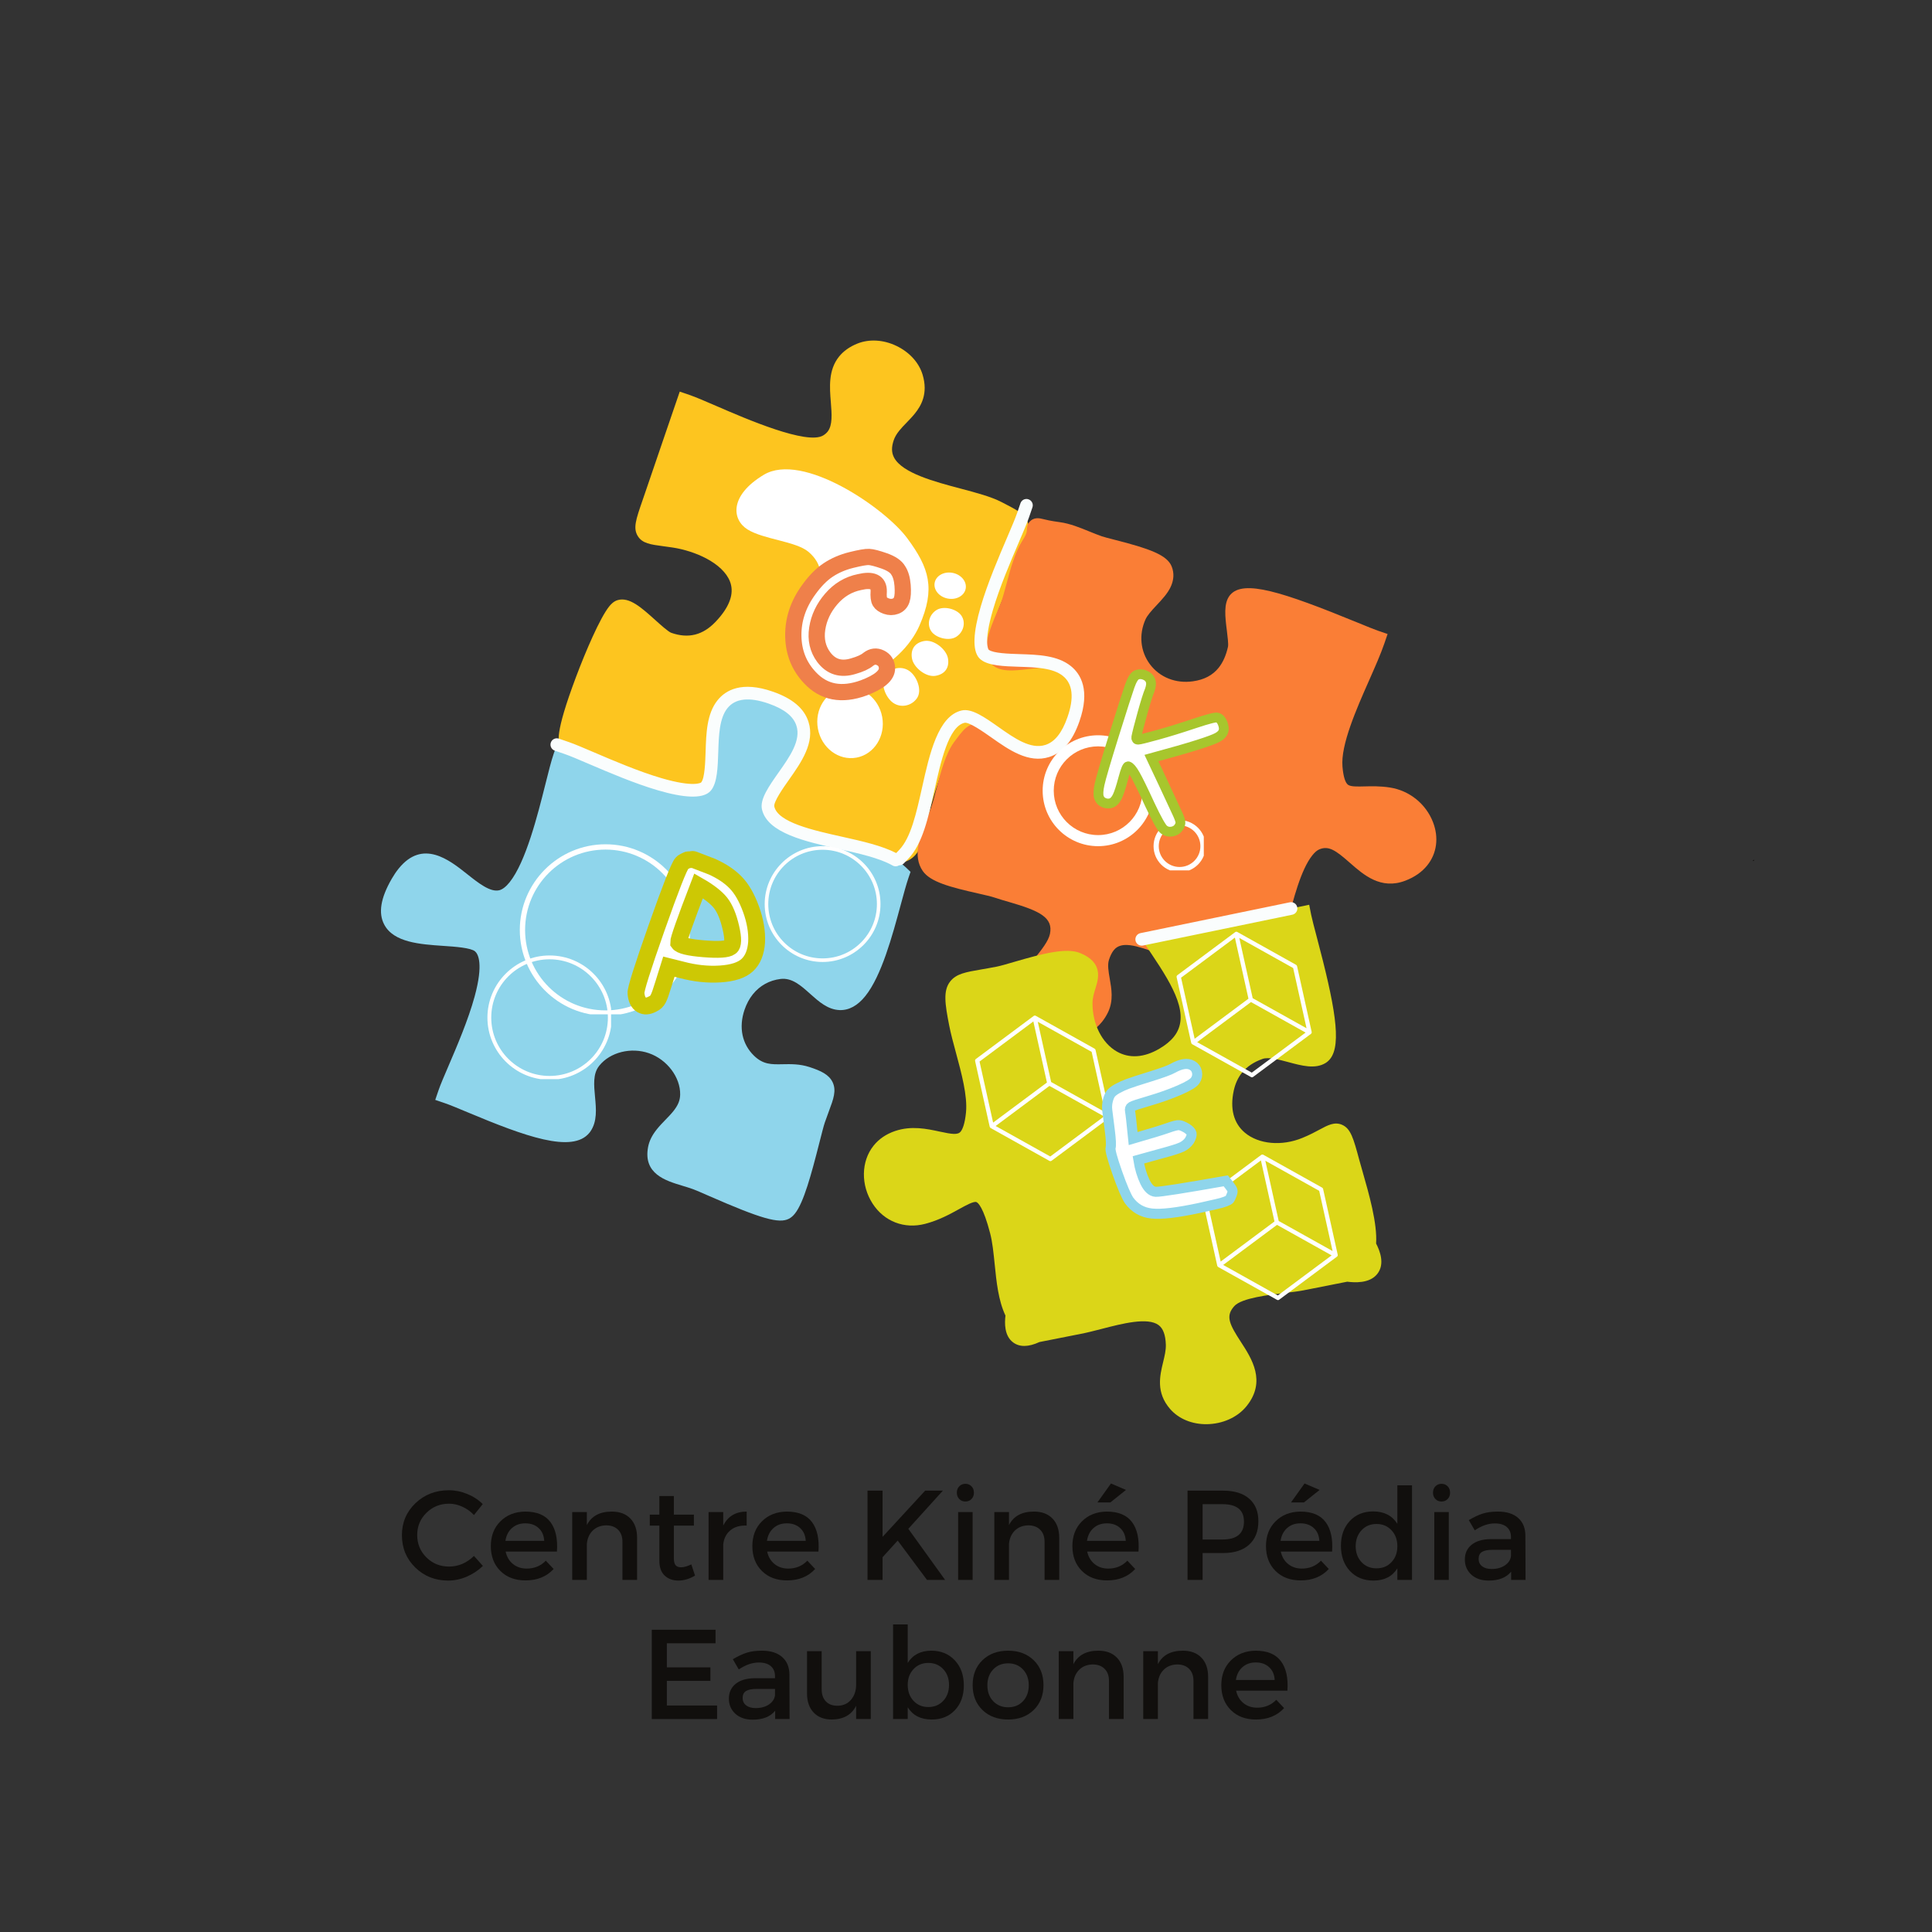 <?xml version="1.0" encoding="UTF-8" standalone="yes"?>
<svg xmlns="http://www.w3.org/2000/svg" xmlns:xlink="http://www.w3.org/1999/xlink" width="500" zoomAndPan="magnify" viewBox="0 0 375 375" height="500" preserveAspectRatio="xMidYMid meet" version="1.0">
  <rect x="0" y="0" width="375" height="375" fill="#333333" stroke="none"/>
  <defs>
    <g/>
    <clipPath id="45d28fced8">
      <path d="M 340 166.875 L 340.504 166.875 L 340.504 167.328 L 340 167.328 Z M 340 166.875 " clip-rule="nonzero"/>
    </clipPath>
    <clipPath id="8ea0e25a49">
      <path d="M 340.5 167.023 C 339.824 167.324 340.426 166.875 340.426 166.875 " clip-rule="nonzero"/>
    </clipPath>
    <clipPath id="efa064ac21">
      <path d="M 108 66 L 211 66 L 211 168 L 108 168 Z M 108 66 " clip-rule="nonzero"/>
    </clipPath>
    <clipPath id="8eb2481367">
      <path d="M 328.805 170.613 L 211.969 316.301 L 45.805 183.043 L 162.641 37.355 Z M 328.805 170.613 " clip-rule="nonzero"/>
    </clipPath>
    <clipPath id="5f2e6c7f7c">
      <path d="M 328.805 170.613 L 211.969 316.301 L 45.805 183.043 L 162.641 37.355 Z M 328.805 170.613 " clip-rule="nonzero"/>
    </clipPath>
    <clipPath id="1c22962f12">
      <path d="M 73 134 L 177 134 L 177 237 L 73 237 Z M 73 134 " clip-rule="nonzero"/>
    </clipPath>
    <clipPath id="39094c2416">
      <path d="M 328.805 170.613 L 211.969 316.301 L 45.805 183.043 L 162.641 37.355 Z M 328.805 170.613 " clip-rule="nonzero"/>
    </clipPath>
    <clipPath id="322a8f1cc6">
      <path d="M 328.805 170.613 L 211.969 316.301 L 45.805 183.043 L 162.641 37.355 Z M 328.805 170.613 " clip-rule="nonzero"/>
    </clipPath>
    <clipPath id="f7e8bd247f">
      <path d="M 202.195 176.133 L 137.77 256.469 L 58.098 192.574 L 122.523 112.238 Z M 202.195 176.133 " clip-rule="nonzero"/>
    </clipPath>
    <clipPath id="4dd9c3d224">
      <path d="M 202.195 176.133 L 137.891 256.32 L 58.219 192.426 L 122.523 112.238 Z M 202.195 176.133 " clip-rule="nonzero"/>
    </clipPath>
    <clipPath id="e93e336c99">
      <path d="M 178 100 L 279 100 L 279 202 L 178 202 Z M 178 100 " clip-rule="nonzero"/>
    </clipPath>
    <clipPath id="5bc09ef382">
      <path d="M 328.805 170.613 L 211.969 316.301 L 45.805 183.043 L 162.641 37.355 Z M 328.805 170.613 " clip-rule="nonzero"/>
    </clipPath>
    <clipPath id="beb27a41ce">
      <path d="M 328.805 170.613 L 211.969 316.301 L 45.805 183.043 L 162.641 37.355 Z M 328.805 170.613 " clip-rule="nonzero"/>
    </clipPath>
    <clipPath id="e5c06fde43">
      <path d="M 167 175 L 269 175 L 269 277 L 167 277 Z M 167 175 " clip-rule="nonzero"/>
    </clipPath>
    <clipPath id="442d187bc2">
      <path d="M 328.805 170.613 L 211.969 316.301 L 45.805 183.043 L 162.641 37.355 Z M 328.805 170.613 " clip-rule="nonzero"/>
    </clipPath>
    <clipPath id="0a3a95f87c">
      <path d="M 328.805 170.613 L 211.969 316.301 L 45.805 183.043 L 162.641 37.355 Z M 328.805 170.613 " clip-rule="nonzero"/>
    </clipPath>
    <clipPath id="cacbc6a12e">
      <path d="M 106 96 L 252 96 L 252 184 L 106 184 Z M 106 96 " clip-rule="nonzero"/>
    </clipPath>
    <clipPath id="062602bfcc">
      <path d="M 328.805 170.613 L 211.969 316.301 L 45.805 183.043 L 162.641 37.355 Z M 328.805 170.613 " clip-rule="nonzero"/>
    </clipPath>
    <clipPath id="e0b343b11e">
      <path d="M 328.805 170.613 L 211.969 316.301 L 45.805 183.043 L 162.641 37.355 Z M 328.805 170.613 " clip-rule="nonzero"/>
    </clipPath>
    <clipPath id="e8cadd1f12">
      <path d="M 142 91 L 181 91 L 181 132 L 142 132 Z M 142 91 " clip-rule="nonzero"/>
    </clipPath>
    <clipPath id="d311d21e0b">
      <path d="M 195.594 120.512 L 165.363 150.742 L 126.121 111.496 L 156.348 81.27 Z M 195.594 120.512 " clip-rule="nonzero"/>
    </clipPath>
    <clipPath id="bcd60cb1fd">
      <path d="M 195.594 120.512 L 165.363 150.742 L 126.121 111.496 L 156.348 81.27 Z M 195.594 120.512 " clip-rule="nonzero"/>
    </clipPath>
    <clipPath id="e31ec093af">
      <path d="M 158 133 L 172 133 L 172 148 L 158 148 Z M 158 133 " clip-rule="nonzero"/>
    </clipPath>
    <clipPath id="7edac894d3">
      <path d="M 195.594 120.512 L 165.363 150.742 L 126.121 111.496 L 156.348 81.27 Z M 195.594 120.512 " clip-rule="nonzero"/>
    </clipPath>
    <clipPath id="4485debcc9">
      <path d="M 195.594 120.512 L 165.363 150.742 L 126.121 111.496 L 156.348 81.27 Z M 195.594 120.512 " clip-rule="nonzero"/>
    </clipPath>
    <clipPath id="82203c3c3b">
      <path d="M 171 129 L 179 129 L 179 137 L 171 137 Z M 171 129 " clip-rule="nonzero"/>
    </clipPath>
    <clipPath id="88cc1210f9">
      <path d="M 195.594 120.512 L 165.363 150.742 L 126.121 111.496 L 156.348 81.27 Z M 195.594 120.512 " clip-rule="nonzero"/>
    </clipPath>
    <clipPath id="e59ef18bdd">
      <path d="M 195.594 120.512 L 165.363 150.742 L 126.121 111.496 L 156.348 81.27 Z M 195.594 120.512 " clip-rule="nonzero"/>
    </clipPath>
    <clipPath id="4449ece93e">
      <path d="M 176 124 L 185 124 L 185 132 L 176 132 Z M 176 124 " clip-rule="nonzero"/>
    </clipPath>
    <clipPath id="fa77319872">
      <path d="M 195.594 120.512 L 165.363 150.742 L 126.121 111.496 L 156.348 81.27 Z M 195.594 120.512 " clip-rule="nonzero"/>
    </clipPath>
    <clipPath id="84a8467784">
      <path d="M 195.594 120.512 L 165.363 150.742 L 126.121 111.496 L 156.348 81.27 Z M 195.594 120.512 " clip-rule="nonzero"/>
    </clipPath>
    <clipPath id="4a02066cf9">
      <path d="M 180 118 L 188 118 L 188 125 L 180 125 Z M 180 118 " clip-rule="nonzero"/>
    </clipPath>
    <clipPath id="e9ee79b803">
      <path d="M 195.594 120.512 L 165.363 150.742 L 126.121 111.496 L 156.348 81.27 Z M 195.594 120.512 " clip-rule="nonzero"/>
    </clipPath>
    <clipPath id="61c5da794a">
      <path d="M 195.594 120.512 L 165.363 150.742 L 126.121 111.496 L 156.348 81.27 Z M 195.594 120.512 " clip-rule="nonzero"/>
    </clipPath>
    <clipPath id="5497a56e51">
      <path d="M 181 111 L 188 111 L 188 117 L 181 117 Z M 181 111 " clip-rule="nonzero"/>
    </clipPath>
    <clipPath id="d4864973db">
      <path d="M 195.594 120.512 L 165.363 150.742 L 126.121 111.496 L 156.348 81.27 Z M 195.594 120.512 " clip-rule="nonzero"/>
    </clipPath>
    <clipPath id="19fa39c80b">
      <path d="M 195.594 120.512 L 165.363 150.742 L 126.121 111.496 L 156.348 81.27 Z M 195.594 120.512 " clip-rule="nonzero"/>
    </clipPath>
    <clipPath id="0c41011bcf">
      <path d="M 202.379 142.715 L 224 142.715 L 224 164.465 L 202.379 164.465 Z M 202.379 142.715 " clip-rule="nonzero"/>
    </clipPath>
    <clipPath id="83d8e68404">
      <path d="M 223.906 159.191 L 233.656 159.191 L 233.656 168.941 L 223.906 168.941 Z M 223.906 159.191 " clip-rule="nonzero"/>
    </clipPath>
    <clipPath id="4d7b8f0da6">
      <path d="M 228 180 L 255 180 L 255 210 L 228 210 Z M 228 180 " clip-rule="nonzero"/>
    </clipPath>
    <clipPath id="8fd66e7ea8">
      <path d="M 244.367 177.488 L 259.148 197.336 L 238.695 212.566 L 223.914 192.715 Z M 244.367 177.488 " clip-rule="nonzero"/>
    </clipPath>
    <clipPath id="dfb11fe9fd">
      <path d="M 244.367 177.488 L 259.148 197.336 L 238.695 212.566 L 223.914 192.715 Z M 244.367 177.488 " clip-rule="nonzero"/>
    </clipPath>
    <clipPath id="2eae8ccf82">
      <path d="M 233 224 L 260 224 L 260 253 L 233 253 Z M 233 224 " clip-rule="nonzero"/>
    </clipPath>
    <clipPath id="dd3e2a8c6d">
      <path d="M 249.418 220.73 L 264.199 240.582 L 243.746 255.812 L 228.965 235.961 Z M 249.418 220.73 " clip-rule="nonzero"/>
    </clipPath>
    <clipPath id="bda2c8d18d">
      <path d="M 249.418 220.73 L 264.199 240.582 L 243.746 255.812 L 228.965 235.961 Z M 249.418 220.73 " clip-rule="nonzero"/>
    </clipPath>
    <clipPath id="794ad53288">
      <path d="M 189 197 L 216 197 L 216 226 L 189 226 Z M 189 197 " clip-rule="nonzero"/>
    </clipPath>
    <clipPath id="150a413dbb">
      <path d="M 205.25 193.758 L 220.031 213.609 L 199.578 228.84 L 184.797 208.988 Z M 205.25 193.758 " clip-rule="nonzero"/>
    </clipPath>
    <clipPath id="f6e1f8ab5c">
      <path d="M 205.25 193.758 L 220.031 213.609 L 199.578 228.84 L 184.797 208.988 Z M 205.25 193.758 " clip-rule="nonzero"/>
    </clipPath>
    <clipPath id="90ca6082c4">
      <path d="M 100.895 163.875 L 133.895 163.875 L 133.895 196.875 L 100.895 196.875 Z M 100.895 163.875 " clip-rule="nonzero"/>
    </clipPath>
    <clipPath id="6f6a527a8b">
      <path d="M 94.609 185.457 L 118.609 185.457 L 118.609 209.457 L 94.609 209.457 Z M 94.609 185.457 " clip-rule="nonzero"/>
    </clipPath>
    <clipPath id="dca1937d04">
      <path d="M 148.426 164.242 L 170.926 164.242 L 170.926 186.742 L 148.426 186.742 Z M 148.426 164.242 " clip-rule="nonzero"/>
    </clipPath>
  </defs>
  <g clip-path="url(#45d28fced8)">
    <g clip-path="url(#8ea0e25a49)">
      <path fill="#110f0d" d="M 336.824 163.875 L 343.5 163.875 L 343.5 170.324 L 336.824 170.324 Z M 336.824 163.875 " fill-opacity="1" fill-rule="nonzero"/>
    </g>
  </g>
  <g fill="#110f0d" fill-opacity="1">
    <g transform="translate(77.168, 306.663)">
      <g>
        <path d="M 9.953 -17.406 C 11.172 -17.406 12.359 -17.164 13.516 -16.688 C 14.68 -16.219 15.688 -15.562 16.531 -14.719 L 14.828 -12.594 C 14.203 -13.27 13.457 -13.805 12.594 -14.203 C 11.738 -14.598 10.875 -14.797 10 -14.797 C 8.27 -14.797 6.805 -14.207 5.609 -13.031 C 4.41 -11.852 3.812 -10.414 3.812 -8.719 C 3.812 -7 4.41 -5.547 5.609 -4.359 C 6.805 -3.18 8.27 -2.594 10 -2.594 C 11.801 -2.594 13.41 -3.281 14.828 -4.656 L 16.562 -2.719 C 15.664 -1.844 14.625 -1.148 13.438 -0.641 C 12.25 -0.129 11.051 0.125 9.844 0.125 C 7.301 0.125 5.164 -0.719 3.438 -2.406 C 1.707 -4.102 0.844 -6.195 0.844 -8.688 C 0.844 -11.145 1.719 -13.211 3.469 -14.891 C 5.227 -16.566 7.391 -17.406 9.953 -17.406 Z M 9.953 -17.406 "/>
      </g>
    </g>
  </g>
  <g fill="#110f0d" fill-opacity="1">
    <g transform="translate(94.411, 306.663)">
      <g>
        <path d="M 7.531 -13.266 C 9.789 -13.266 11.426 -12.582 12.438 -11.219 C 13.445 -9.863 13.863 -7.957 13.688 -5.5 L 3.734 -5.5 C 3.961 -4.469 4.441 -3.66 5.172 -3.078 C 5.898 -2.492 6.785 -2.203 7.828 -2.203 C 9.305 -2.203 10.539 -2.711 11.531 -3.734 L 13.047 -2.125 C 11.691 -0.645 9.875 0.094 7.594 0.094 C 5.562 0.094 3.93 -0.52 2.703 -1.75 C 1.473 -2.977 0.859 -4.582 0.859 -6.562 C 0.859 -8.539 1.477 -10.145 2.719 -11.375 C 3.957 -12.613 5.562 -13.242 7.531 -13.266 Z M 3.688 -7.578 L 11.219 -7.578 C 11.164 -8.629 10.805 -9.457 10.141 -10.062 C 9.484 -10.676 8.617 -10.984 7.547 -10.984 C 6.504 -10.984 5.641 -10.676 4.953 -10.062 C 4.273 -9.457 3.852 -8.629 3.688 -7.578 Z M 3.688 -7.578 "/>
      </g>
    </g>
  </g>
  <g fill="#110f0d" fill-opacity="1">
    <g transform="translate(108.957, 306.663)">
      <g>
        <path d="M 9.797 -13.266 C 11.336 -13.266 12.539 -12.812 13.406 -11.906 C 14.27 -11.008 14.703 -9.77 14.703 -8.188 L 14.703 0 L 11.859 0 L 11.859 -7.406 C 11.859 -8.395 11.578 -9.172 11.016 -9.734 C 10.453 -10.305 9.676 -10.594 8.688 -10.594 C 7.633 -10.57 6.77 -10.234 6.094 -9.578 C 5.426 -8.922 5.047 -8.062 4.953 -7 L 4.953 0 L 2.109 0 L 2.109 -13.172 L 4.953 -13.172 L 4.953 -10.641 C 5.836 -12.391 7.453 -13.266 9.797 -13.266 Z M 9.797 -13.266 "/>
      </g>
    </g>
  </g>
  <g fill="#110f0d" fill-opacity="1">
    <g transform="translate(125.358, 306.663)">
      <g>
        <path d="M 8.828 -3.016 L 9.547 -0.844 C 8.461 -0.195 7.383 0.125 6.312 0.125 C 5.238 0.125 4.352 -0.195 3.656 -0.844 C 2.969 -1.488 2.625 -2.445 2.625 -3.719 L 2.625 -10.547 L 0.766 -10.547 L 0.766 -12.672 L 2.625 -12.672 L 2.625 -16.281 L 5.438 -16.281 L 5.438 -12.672 L 9.328 -12.672 L 9.328 -10.547 L 5.438 -10.547 L 5.438 -4.234 C 5.438 -3.578 5.551 -3.113 5.781 -2.844 C 6.02 -2.582 6.379 -2.453 6.859 -2.453 C 7.379 -2.453 8.035 -2.641 8.828 -3.016 Z M 8.828 -3.016 "/>
      </g>
    </g>
  </g>
  <g fill="#110f0d" fill-opacity="1">
    <g transform="translate(135.427, 306.663)">
      <g>
        <path d="M 4.953 -13.172 L 4.953 -10.547 C 5.859 -12.359 7.375 -13.266 9.5 -13.266 L 9.5 -10.547 C 8.195 -10.609 7.141 -10.301 6.328 -9.625 C 5.523 -8.945 5.066 -8.031 4.953 -6.875 L 4.953 0 L 2.109 0 L 2.109 -13.172 Z M 4.953 -13.172 "/>
      </g>
    </g>
  </g>
  <g fill="#110f0d" fill-opacity="1">
    <g transform="translate(145.173, 306.663)">
      <g>
        <path d="M 7.531 -13.266 C 9.789 -13.266 11.426 -12.582 12.438 -11.219 C 13.445 -9.863 13.863 -7.957 13.688 -5.5 L 3.734 -5.5 C 3.961 -4.469 4.441 -3.66 5.172 -3.078 C 5.898 -2.492 6.785 -2.203 7.828 -2.203 C 9.305 -2.203 10.539 -2.711 11.531 -3.734 L 13.047 -2.125 C 11.691 -0.645 9.875 0.094 7.594 0.094 C 5.562 0.094 3.93 -0.52 2.703 -1.75 C 1.473 -2.977 0.859 -4.582 0.859 -6.562 C 0.859 -8.539 1.477 -10.145 2.719 -11.375 C 3.957 -12.613 5.562 -13.242 7.531 -13.266 Z M 3.688 -7.578 L 11.219 -7.578 C 11.164 -8.629 10.805 -9.457 10.141 -10.062 C 9.484 -10.676 8.617 -10.984 7.547 -10.984 C 6.504 -10.984 5.641 -10.676 4.953 -10.062 C 4.273 -9.457 3.852 -8.629 3.688 -7.578 Z M 3.688 -7.578 "/>
      </g>
    </g>
  </g>
  <g fill="#110f0d" fill-opacity="1">
    <g transform="translate(159.719, 306.663)">
      <g/>
    </g>
  </g>
  <g fill="#110f0d" fill-opacity="1">
    <g transform="translate(166.102, 306.663)">
      <g>
        <path d="M 13.828 0 L 8.141 -7.641 L 5.203 -4.406 L 5.203 0 L 2.281 0 L 2.281 -17.328 L 5.203 -17.328 L 5.203 -8.359 L 13.469 -17.328 L 16.906 -17.328 L 10.203 -9.922 L 17.344 0 Z M 13.828 0 "/>
      </g>
    </g>
  </g>
  <g fill="#110f0d" fill-opacity="1">
    <g transform="translate(183.864, 306.663)">
      <g>
        <path d="M 2.328 -18.172 C 2.641 -18.492 3.035 -18.656 3.516 -18.656 C 3.992 -18.656 4.391 -18.492 4.703 -18.172 C 5.016 -17.859 5.172 -17.441 5.172 -16.922 C 5.172 -16.43 5.016 -16.023 4.703 -15.703 C 4.391 -15.379 3.992 -15.219 3.516 -15.219 C 3.035 -15.219 2.641 -15.379 2.328 -15.703 C 2.016 -16.023 1.859 -16.43 1.859 -16.922 C 1.859 -17.441 2.016 -17.859 2.328 -18.172 Z M 4.922 0 L 2.109 0 L 2.109 -13.172 L 4.922 -13.172 Z M 4.922 0 "/>
      </g>
    </g>
  </g>
  <g fill="#110f0d" fill-opacity="1">
    <g transform="translate(190.89, 306.663)">
      <g>
        <path d="M 9.797 -13.266 C 11.336 -13.266 12.539 -12.812 13.406 -11.906 C 14.27 -11.008 14.703 -9.77 14.703 -8.188 L 14.703 0 L 11.859 0 L 11.859 -7.406 C 11.859 -8.395 11.578 -9.172 11.016 -9.734 C 10.453 -10.305 9.676 -10.594 8.688 -10.594 C 7.633 -10.57 6.77 -10.234 6.094 -9.578 C 5.426 -8.922 5.047 -8.062 4.953 -7 L 4.953 0 L 2.109 0 L 2.109 -13.172 L 4.953 -13.172 L 4.953 -10.641 C 5.836 -12.391 7.453 -13.266 9.797 -13.266 Z M 9.797 -13.266 "/>
      </g>
    </g>
  </g>
  <g fill="#110f0d" fill-opacity="1">
    <g transform="translate(207.291, 306.663)">
      <g>
        <path d="M 8.234 -15.047 L 5.719 -15.047 L 8.344 -18.719 L 11.266 -17.469 Z M 7.531 -13.266 C 9.789 -13.266 11.426 -12.582 12.438 -11.219 C 13.445 -9.863 13.863 -7.957 13.688 -5.5 L 3.734 -5.5 C 3.961 -4.469 4.441 -3.66 5.172 -3.078 C 5.898 -2.492 6.785 -2.203 7.828 -2.203 C 9.305 -2.203 10.539 -2.711 11.531 -3.734 L 13.047 -2.125 C 11.691 -0.645 9.875 0.094 7.594 0.094 C 5.562 0.094 3.93 -0.52 2.703 -1.75 C 1.473 -2.977 0.859 -4.582 0.859 -6.562 C 0.859 -8.539 1.477 -10.145 2.719 -11.375 C 3.957 -12.613 5.562 -13.242 7.531 -13.266 Z M 3.688 -7.578 L 11.219 -7.578 C 11.164 -8.629 10.805 -9.457 10.141 -10.062 C 9.484 -10.676 8.617 -10.984 7.547 -10.984 C 6.504 -10.984 5.641 -10.676 4.953 -10.062 C 4.273 -9.457 3.852 -8.629 3.688 -7.578 Z M 3.688 -7.578 "/>
      </g>
    </g>
  </g>
  <g fill="#110f0d" fill-opacity="1">
    <g transform="translate(221.837, 306.663)">
      <g/>
    </g>
  </g>
  <g fill="#110f0d" fill-opacity="1">
    <g transform="translate(228.22, 306.663)">
      <g>
        <path d="M 2.281 -17.328 L 9.188 -17.328 C 11.363 -17.328 13.047 -16.812 14.234 -15.781 C 15.43 -14.75 16.031 -13.289 16.031 -11.406 C 16.031 -9.445 15.43 -7.926 14.234 -6.844 C 13.047 -5.758 11.363 -5.219 9.188 -5.219 L 5.203 -5.219 L 5.203 0 L 2.281 0 Z M 5.203 -14.703 L 5.203 -7.844 L 9.062 -7.844 C 11.844 -7.844 13.234 -9.004 13.234 -11.328 C 13.234 -13.578 11.844 -14.703 9.062 -14.703 Z M 5.203 -14.703 "/>
      </g>
    </g>
  </g>
  <g fill="#110f0d" fill-opacity="1">
    <g transform="translate(244.868, 306.663)">
      <g>
        <path d="M 8.234 -15.047 L 5.719 -15.047 L 8.344 -18.719 L 11.266 -17.469 Z M 7.531 -13.266 C 9.789 -13.266 11.426 -12.582 12.438 -11.219 C 13.445 -9.863 13.863 -7.957 13.688 -5.5 L 3.734 -5.5 C 3.961 -4.469 4.441 -3.66 5.172 -3.078 C 5.898 -2.492 6.785 -2.203 7.828 -2.203 C 9.305 -2.203 10.539 -2.711 11.531 -3.734 L 13.047 -2.125 C 11.691 -0.645 9.875 0.094 7.594 0.094 C 5.562 0.094 3.93 -0.52 2.703 -1.75 C 1.473 -2.977 0.859 -4.582 0.859 -6.562 C 0.859 -8.539 1.477 -10.145 2.719 -11.375 C 3.957 -12.613 5.562 -13.242 7.531 -13.266 Z M 3.688 -7.578 L 11.219 -7.578 C 11.164 -8.629 10.805 -9.457 10.141 -10.062 C 9.484 -10.676 8.617 -10.984 7.547 -10.984 C 6.504 -10.984 5.641 -10.676 4.953 -10.062 C 4.273 -9.457 3.852 -8.629 3.688 -7.578 Z M 3.688 -7.578 "/>
      </g>
    </g>
  </g>
  <g fill="#110f0d" fill-opacity="1">
    <g transform="translate(259.414, 306.663)">
      <g>
        <path d="M 14.656 -18.359 L 14.656 0 L 11.812 0 L 11.812 -2.25 C 10.832 -0.664 9.285 0.125 7.172 0.125 C 5.297 0.125 3.773 -0.492 2.609 -1.734 C 1.441 -2.984 0.859 -4.617 0.859 -6.641 C 0.859 -8.617 1.438 -10.223 2.594 -11.453 C 3.75 -12.68 5.258 -13.297 7.125 -13.297 C 9.238 -13.297 10.801 -12.492 11.812 -10.891 L 11.812 -18.359 Z M 4.859 -3.453 C 5.609 -2.648 6.578 -2.25 7.766 -2.25 C 8.953 -2.25 9.922 -2.648 10.672 -3.453 C 11.43 -4.254 11.812 -5.281 11.812 -6.531 C 11.812 -7.801 11.43 -8.836 10.672 -9.641 C 9.922 -10.453 8.953 -10.859 7.766 -10.859 C 6.578 -10.859 5.609 -10.453 4.859 -9.641 C 4.109 -8.836 3.727 -7.801 3.719 -6.531 C 3.727 -5.281 4.109 -4.254 4.859 -3.453 Z M 4.859 -3.453 "/>
      </g>
    </g>
  </g>
  <g fill="#110f0d" fill-opacity="1">
    <g transform="translate(276.286, 306.663)">
      <g>
        <path d="M 2.328 -18.172 C 2.641 -18.492 3.035 -18.656 3.516 -18.656 C 3.992 -18.656 4.391 -18.492 4.703 -18.172 C 5.016 -17.859 5.172 -17.441 5.172 -16.922 C 5.172 -16.43 5.016 -16.023 4.703 -15.703 C 4.391 -15.379 3.992 -15.219 3.516 -15.219 C 3.035 -15.219 2.641 -15.379 2.328 -15.703 C 2.016 -16.023 1.859 -16.43 1.859 -16.922 C 1.859 -17.441 2.016 -17.859 2.328 -18.172 Z M 4.922 0 L 2.109 0 L 2.109 -13.172 L 4.922 -13.172 Z M 4.922 0 "/>
      </g>
    </g>
  </g>
  <g fill="#110f0d" fill-opacity="1">
    <g transform="translate(283.311, 306.663)">
      <g>
        <path d="M 10 0 L 10 -1.609 C 9.062 -0.453 7.609 0.125 5.641 0.125 C 4.242 0.125 3.125 -0.254 2.281 -1.016 C 1.438 -1.785 1.016 -2.766 1.016 -3.953 C 1.016 -5.16 1.453 -6.117 2.328 -6.828 C 3.203 -7.535 4.422 -7.898 5.984 -7.922 L 9.969 -7.922 L 9.969 -8.312 C 9.969 -9.156 9.695 -9.805 9.156 -10.266 C 8.625 -10.734 7.848 -10.969 6.828 -10.969 C 5.555 -10.969 4.258 -10.52 2.938 -9.625 L 1.781 -11.609 C 2.789 -12.203 3.691 -12.625 4.484 -12.875 C 5.285 -13.133 6.273 -13.266 7.453 -13.266 C 9.129 -13.266 10.43 -12.852 11.359 -12.031 C 12.285 -11.219 12.754 -10.086 12.766 -8.641 L 12.797 0 Z M 6.234 -2.125 C 7.242 -2.125 8.098 -2.359 8.797 -2.828 C 9.492 -3.305 9.883 -3.906 9.969 -4.625 L 9.969 -5.844 L 6.406 -5.844 C 5.469 -5.844 4.781 -5.707 4.344 -5.438 C 3.906 -5.164 3.688 -4.711 3.688 -4.078 C 3.688 -3.484 3.91 -3.008 4.359 -2.656 C 4.816 -2.301 5.441 -2.125 6.234 -2.125 Z M 6.234 -2.125 "/>
      </g>
    </g>
  </g>
  <g fill="#110f0d" fill-opacity="1">
    <g transform="translate(124.231, 333.663)">
      <g>
        <path d="M 14.656 -14.703 L 5.203 -14.703 L 5.203 -10.031 L 13.656 -10.031 L 13.656 -7.406 L 5.203 -7.406 L 5.203 -2.625 L 14.953 -2.625 L 14.953 0 L 2.281 0 L 2.281 -17.328 L 14.656 -17.328 Z M 14.656 -14.703 "/>
      </g>
    </g>
  </g>
  <g fill="#110f0d" fill-opacity="1">
    <g transform="translate(140.459, 333.663)">
      <g>
        <path d="M 10 0 L 10 -1.609 C 9.062 -0.453 7.609 0.125 5.641 0.125 C 4.242 0.125 3.125 -0.254 2.281 -1.016 C 1.438 -1.785 1.016 -2.766 1.016 -3.953 C 1.016 -5.16 1.453 -6.117 2.328 -6.828 C 3.203 -7.535 4.422 -7.898 5.984 -7.922 L 9.969 -7.922 L 9.969 -8.312 C 9.969 -9.156 9.695 -9.805 9.156 -10.266 C 8.625 -10.734 7.848 -10.969 6.828 -10.969 C 5.555 -10.969 4.258 -10.52 2.938 -9.625 L 1.781 -11.609 C 2.789 -12.203 3.691 -12.625 4.484 -12.875 C 5.285 -13.133 6.273 -13.266 7.453 -13.266 C 9.129 -13.266 10.43 -12.852 11.359 -12.031 C 12.285 -11.219 12.754 -10.086 12.766 -8.641 L 12.797 0 Z M 6.234 -2.125 C 7.242 -2.125 8.098 -2.359 8.797 -2.828 C 9.492 -3.305 9.883 -3.906 9.969 -4.625 L 9.969 -5.844 L 6.406 -5.844 C 5.469 -5.844 4.781 -5.707 4.344 -5.438 C 3.906 -5.164 3.688 -4.711 3.688 -4.078 C 3.688 -3.484 3.91 -3.008 4.359 -2.656 C 4.816 -2.301 5.441 -2.125 6.234 -2.125 Z M 6.234 -2.125 "/>
      </g>
    </g>
  </g>
  <g fill="#110f0d" fill-opacity="1">
    <g transform="translate(154.955, 333.663)">
      <g>
        <path d="M 14.062 -13.172 L 14.062 0 L 11.219 0 L 11.219 -2.578 C 10.352 -0.828 8.785 0.062 6.516 0.094 C 5.004 0.094 3.82 -0.359 2.969 -1.266 C 2.113 -2.172 1.688 -3.406 1.688 -4.969 L 1.688 -13.172 L 4.531 -13.172 L 4.531 -5.766 C 4.531 -4.773 4.801 -3.992 5.344 -3.422 C 5.883 -2.859 6.633 -2.578 7.594 -2.578 C 8.695 -2.586 9.578 -2.977 10.234 -3.75 C 10.891 -4.52 11.219 -5.5 11.219 -6.688 L 11.219 -13.172 Z M 14.062 -13.172 "/>
      </g>
    </g>
  </g>
  <g fill="#110f0d" fill-opacity="1">
    <g transform="translate(171.11, 333.663)">
      <g>
        <path d="M 9.672 -13.266 C 11.535 -13.266 13.051 -12.641 14.219 -11.391 C 15.383 -10.148 15.969 -8.531 15.969 -6.531 C 15.969 -4.551 15.395 -2.953 14.25 -1.734 C 13.113 -0.516 11.609 0.094 9.734 0.094 C 7.617 0.094 6.066 -0.695 5.078 -2.281 L 5.078 0 L 2.234 0 L 2.234 -18.359 L 5.078 -18.359 L 5.078 -10.891 C 6.066 -12.473 7.598 -13.266 9.672 -13.266 Z M 6.203 -3.531 C 6.953 -2.727 7.91 -2.328 9.078 -2.328 C 10.254 -2.328 11.219 -2.727 11.969 -3.531 C 12.719 -4.332 13.094 -5.367 13.094 -6.641 C 13.094 -7.867 12.719 -8.883 11.969 -9.688 C 11.219 -10.488 10.254 -10.891 9.078 -10.891 C 7.91 -10.891 6.953 -10.488 6.203 -9.688 C 5.453 -8.883 5.078 -7.867 5.078 -6.641 C 5.078 -5.367 5.453 -4.332 6.203 -3.531 Z M 6.203 -3.531 "/>
      </g>
    </g>
  </g>
  <g fill="#110f0d" fill-opacity="1">
    <g transform="translate(187.931, 333.663)">
      <g>
        <path d="M 7.75 -13.266 C 9.781 -13.266 11.43 -12.648 12.703 -11.422 C 13.973 -10.191 14.609 -8.578 14.609 -6.578 C 14.609 -4.598 13.973 -2.988 12.703 -1.75 C 11.43 -0.52 9.781 0.094 7.75 0.094 C 5.695 0.094 4.035 -0.52 2.766 -1.75 C 1.492 -2.988 0.859 -4.598 0.859 -6.578 C 0.859 -8.578 1.492 -10.191 2.766 -11.422 C 4.035 -12.648 5.695 -13.266 7.75 -13.266 Z M 7.75 -10.812 C 6.562 -10.812 5.594 -10.414 4.844 -9.625 C 4.094 -8.832 3.719 -7.812 3.719 -6.562 C 3.719 -5.289 4.094 -4.258 4.844 -3.469 C 5.594 -2.676 6.562 -2.281 7.75 -2.281 C 8.938 -2.281 9.898 -2.676 10.641 -3.469 C 11.379 -4.258 11.75 -5.289 11.75 -6.562 C 11.75 -7.812 11.375 -8.832 10.625 -9.625 C 9.875 -10.414 8.914 -10.812 7.75 -10.812 Z M 7.75 -10.812 "/>
      </g>
    </g>
  </g>
  <g fill="#110f0d" fill-opacity="1">
    <g transform="translate(203.393, 333.663)">
      <g>
        <path d="M 9.797 -13.266 C 11.336 -13.266 12.539 -12.812 13.406 -11.906 C 14.27 -11.008 14.703 -9.77 14.703 -8.188 L 14.703 0 L 11.859 0 L 11.859 -7.406 C 11.859 -8.395 11.578 -9.172 11.016 -9.734 C 10.453 -10.305 9.676 -10.594 8.688 -10.594 C 7.633 -10.57 6.77 -10.234 6.094 -9.578 C 5.426 -8.922 5.047 -8.062 4.953 -7 L 4.953 0 L 2.109 0 L 2.109 -13.172 L 4.953 -13.172 L 4.953 -10.641 C 5.836 -12.391 7.453 -13.266 9.797 -13.266 Z M 9.797 -13.266 "/>
      </g>
    </g>
  </g>
  <g fill="#110f0d" fill-opacity="1">
    <g transform="translate(219.794, 333.663)">
      <g>
        <path d="M 9.797 -13.266 C 11.336 -13.266 12.539 -12.812 13.406 -11.906 C 14.27 -11.008 14.703 -9.77 14.703 -8.188 L 14.703 0 L 11.859 0 L 11.859 -7.406 C 11.859 -8.395 11.578 -9.172 11.016 -9.734 C 10.453 -10.305 9.676 -10.594 8.688 -10.594 C 7.633 -10.57 6.77 -10.234 6.094 -9.578 C 5.426 -8.922 5.047 -8.062 4.953 -7 L 4.953 0 L 2.109 0 L 2.109 -13.172 L 4.953 -13.172 L 4.953 -10.641 C 5.836 -12.391 7.453 -13.266 9.797 -13.266 Z M 9.797 -13.266 "/>
      </g>
    </g>
  </g>
  <g fill="#110f0d" fill-opacity="1">
    <g transform="translate(236.196, 333.663)">
      <g>
        <path d="M 7.531 -13.266 C 9.789 -13.266 11.426 -12.582 12.438 -11.219 C 13.445 -9.863 13.863 -7.957 13.688 -5.5 L 3.734 -5.5 C 3.961 -4.469 4.441 -3.66 5.172 -3.078 C 5.898 -2.492 6.785 -2.203 7.828 -2.203 C 9.305 -2.203 10.539 -2.711 11.531 -3.734 L 13.047 -2.125 C 11.691 -0.645 9.875 0.094 7.594 0.094 C 5.562 0.094 3.93 -0.52 2.703 -1.75 C 1.473 -2.977 0.859 -4.582 0.859 -6.562 C 0.859 -8.539 1.477 -10.145 2.719 -11.375 C 3.957 -12.613 5.562 -13.242 7.531 -13.266 Z M 3.688 -7.578 L 11.219 -7.578 C 11.164 -8.629 10.805 -9.457 10.141 -10.062 C 9.484 -10.676 8.617 -10.984 7.547 -10.984 C 6.504 -10.984 5.641 -10.676 4.953 -10.062 C 4.273 -9.457 3.852 -8.629 3.688 -7.578 Z M 3.688 -7.578 "/>
      </g>
    </g>
  </g>
  <g fill="#110f0d" fill-opacity="1">
    <g transform="translate(250.746, 333.663)">
      <g/>
    </g>
  </g>
  <g clip-path="url(#efa064ac21)">
    <g clip-path="url(#8eb2481367)">
      <g clip-path="url(#5f2e6c7f7c)">
        <path fill="#fdc51f" d="M 108.797 144.875 C 108.363 144.113 107.559 142.695 111.805 131.395 C 113.648 126.488 116.441 119.961 118.238 117.715 C 118.578 117.289 119.121 116.703 119.891 116.48 C 122.164 115.828 124.488 117.922 127.176 120.34 C 128.191 121.254 129.723 122.633 130.297 122.832 C 133.613 123.992 136.426 123.289 138.898 120.684 C 139.258 120.305 139.594 119.926 139.891 119.555 C 141.859 117.102 142.461 114.852 141.688 112.871 C 140.281 109.277 134.918 106.93 130.531 106.27 C 129.844 106.164 129.227 106.082 128.684 106.012 C 126.273 105.691 124.68 105.48 123.797 104.055 C 122.852 102.523 123.426 100.852 124.691 97.188 C 124.855 96.707 125.035 96.188 125.227 95.625 C 126.551 91.723 127.891 87.82 129.227 83.922 C 129.918 81.906 131.938 76.012 131.938 76.012 L 133.801 76.648 C 135.059 77.078 136.93 77.891 139.098 78.828 C 144.797 81.297 156.656 86.434 159.793 84.512 C 160.137 84.301 160.41 84.062 160.633 83.789 C 161.625 82.547 161.449 80.379 161.266 78.082 C 161.027 75.156 160.758 71.836 162.855 69.219 C 163.715 68.148 164.906 67.301 166.402 66.695 C 168.699 65.77 171.465 65.926 173.984 67.133 C 176.504 68.336 178.359 70.367 179.07 72.707 C 180.195 76.414 178.762 78.789 177.586 80.254 C 177.082 80.887 176.52 81.461 175.984 82.02 C 175.461 82.555 174.969 83.062 174.543 83.598 C 174.023 84.246 173.684 84.828 173.477 85.43 C 173.008 86.789 173.031 87.867 173.543 88.824 C 175.148 91.836 181.426 93.504 186.473 94.84 C 189.508 95.645 192.371 96.406 194.359 97.434 L 194.605 97.559 C 197.285 98.941 198.629 99.637 199.312 100.965 C 200.117 102.52 199.555 103.969 198.707 106.164 C 198.41 106.941 198.07 107.824 197.691 108.926 C 197.234 110.254 196.523 111.875 195.773 113.594 C 194.113 117.402 191.836 122.613 192.156 125.48 C 192.531 128.871 194.109 129.137 198.898 129.082 C 203.129 129.031 208.922 128.961 210.328 136.047 C 210.871 138.77 210.035 141.926 208.145 144.285 C 206.707 146.078 204.785 147.238 202.73 147.547 C 198.613 148.168 196.184 145.734 194.234 143.781 C 193.09 142.633 192.012 141.551 190.754 141.184 C 189.676 140.867 188.199 140.812 186.293 143.188 C 183.031 147.254 180.91 155.465 179.363 161.457 C 178.793 163.676 179.258 162.32 178.793 163.676 L 178.594 164.316 C 177.832 166.762 175.18 168.074 172.773 167.195 C 171.605 166.797 172.328 167.281 170.199 166.711 C 158.223 163.496 148.375 160.367 149.148 154.68 C 149.363 153.125 150.246 151.875 150.891 151.07 C 151.379 150.461 151.926 149.875 152.457 149.309 C 152.965 148.766 153.492 148.203 153.938 147.648 C 154.699 146.699 155.109 145.906 155.223 145.164 C 155.781 141.562 153.77 138.059 150.211 136.441 C 147.219 135.082 143.508 135.336 141.195 137.051 C 140.715 137.41 140.312 137.789 140 138.18 C 138.859 139.602 138.859 141.238 138.859 143.312 C 138.855 144.953 138.859 146.812 138.211 148.719 C 137.637 150.41 137.168 151.398 136.582 152.129 C 134.715 154.461 132.32 153.57 129.547 152.539 C 128.902 152.301 128.168 152.027 127.328 151.738 C 126.613 151.496 125.109 151.117 123.371 150.68 C 114.273 148.391 110.012 147.008 108.797 144.875 " fill-opacity="1" fill-rule="nonzero"/>
      </g>
    </g>
  </g>
  <g clip-path="url(#1c22962f12)">
    <g clip-path="url(#39094c2416)">
      <g clip-path="url(#322a8f1cc6)">
        <g clip-path="url(#f7e8bd247f)">
          <g clip-path="url(#4dd9c3d224)">
            <path fill="#8fd5eb" d="M 84.48 213.488 L 85.117 211.625 C 85.5 210.508 86.184 208.922 87.047 206.91 C 88.664 203.137 90.887 197.969 92.129 193.41 C 93.883 186.98 92.77 185.152 92.211 184.664 C 91.402 183.961 88.289 183.746 86.02 183.594 C 81.523 183.285 76.434 182.941 74.586 179.473 C 73.395 177.238 73.867 174.332 76.031 170.578 C 76.453 169.848 76.895 169.191 77.348 168.629 C 82.027 162.793 87.207 166.91 90.637 169.633 C 92.859 171.398 95.152 173.219 96.906 172.797 C 97.523 172.648 98.223 172.109 98.922 171.234 C 102.074 167.305 104.363 158.172 105.883 152.129 C 106.473 149.766 106.988 147.723 107.441 146.395 L 108.078 144.535 L 109.938 145.172 C 111.078 145.562 112.73 146.27 114.828 147.164 C 118.52 148.746 123.574 150.91 128.043 152.219 C 134.438 154.09 136.348 153.266 136.871 152.824 C 136.941 152.766 137.012 152.691 137.074 152.613 C 138.008 151.445 138.102 148.527 138.184 145.953 C 138.293 142.52 138.406 138.969 140.242 136.684 C 142.133 134.328 145.285 133.898 149.617 135.414 C 153.039 136.609 155.047 138.27 155.754 140.484 C 156.859 143.934 154.453 147.348 152.125 150.652 C 150.555 152.883 148.773 155.41 149.098 156.828 C 149.977 160.668 156.965 162.227 163.133 163.602 C 168.324 164.754 173.223 165.848 175.828 168.359 L 176.734 169.227 L 176.328 170.41 C 175.906 171.645 175.414 173.453 174.852 175.543 C 173.18 181.727 171.098 189.422 167.965 193.328 C 166.457 195.211 164.766 196.129 162.945 196.055 C 160.664 195.961 158.934 194.41 157.254 192.906 C 155.441 191.281 153.727 189.746 151.5 190.016 C 149.336 190.281 147.48 191.309 146.129 192.992 C 145.438 193.855 144.895 194.867 144.508 196.008 C 143.355 199.418 144.031 202.668 146.363 204.922 C 148.148 206.648 149.746 206.613 151.961 206.566 C 153.488 206.535 155.223 206.5 157.105 207.109 C 159.359 207.84 160.898 208.582 161.602 210.039 C 162.387 211.668 161.77 213.328 160.91 215.625 C 160.664 216.289 160.383 217.043 160.09 217.898 C 159.863 218.566 159.492 220.031 159.059 221.73 C 157.453 228.047 155.988 233.445 154.289 235.562 C 153.93 236.012 153.551 236.336 153.133 236.555 C 151.211 237.559 147.727 236.562 137.598 232.125 C 136.254 231.535 135.094 231.027 134.547 230.828 C 133.855 230.578 133.125 230.355 132.414 230.141 C 129.207 229.176 124.809 227.848 125.793 222.637 C 126.02 221.453 126.562 220.352 127.504 219.18 C 128.02 218.535 128.602 217.934 129.164 217.355 C 129.715 216.785 130.238 216.25 130.691 215.684 C 131.602 214.551 132 213.586 132.02 212.465 C 132.082 209.117 129.488 205.664 125.984 204.438 C 122.492 203.211 118.43 204.223 116.324 206.844 L 116.254 206.941 C 115.078 208.457 115.281 210.625 115.496 212.918 C 115.715 215.254 115.941 217.672 114.598 219.617 C 114.539 219.699 114.48 219.777 114.418 219.855 C 111.117 223.969 101.77 220.504 90.797 215.91 C 88.945 215.137 87.348 214.465 86.344 214.125 L 84.48 213.488 " fill-opacity="1" fill-rule="nonzero"/>
          </g>
        </g>
      </g>
    </g>
  </g>
  <g clip-path="url(#e93e336c99)">
    <g clip-path="url(#5bc09ef382)">
      <g clip-path="url(#beb27a41ce)">
        <path fill="#fa7e36" d="M 197.043 194.746 C 196.473 191.469 198.793 188.566 200.836 186.008 C 202.148 184.371 203.504 182.676 203.793 181.281 C 204.453 178.125 201.879 176.816 195.848 175.074 C 194.883 174.797 193.965 174.531 193.117 174.242 C 192.434 174.004 191.148 173.715 189.789 173.406 C 184.457 172.199 180.57 171.184 179.105 169.059 C 177.105 166.156 178.523 162.496 179.895 158.953 C 180.199 158.164 180.516 157.352 180.781 156.574 C 181.129 155.551 181.457 154.293 181.801 152.957 C 182.602 149.859 183.508 146.348 185.207 144.012 C 185.652 143.398 185.996 142.945 186.289 142.578 C 187.059 141.621 187.988 140.586 189.324 140.473 C 190.645 140.355 191.555 141.156 192.438 141.93 C 192.992 142.414 193.68 143.02 194.672 143.656 C 199.742 146.93 204.547 146.668 207.527 142.949 C 209.457 140.543 210.07 137.262 209.094 134.582 C 208.152 132.016 205.891 130.312 202.551 129.656 C 202.055 129.562 200.738 129.723 199.684 129.852 C 196.824 130.199 193.867 130.562 192.309 128.73 C 190.43 126.52 191.832 122.727 193.711 118.363 C 193.98 117.734 194.234 117.145 194.344 116.828 C 194.703 115.77 195.031 114.551 195.375 113.262 C 196.172 110.277 197 107.191 198.523 104.816 C 199.32 103.574 199.32 103.047 199.324 102.824 C 199.324 102.555 199.324 101.93 199.789 101.348 C 200.633 100.297 201.828 100.594 202.402 100.738 C 202.918 100.867 203.879 101.109 205.703 101.352 C 207.664 101.613 209.625 102.414 211.52 103.188 C 212.355 103.527 213.141 103.848 213.871 104.098 C 214.336 104.258 215.254 104.492 216.316 104.762 C 223.125 106.496 226.523 107.715 227.418 109.941 C 228.512 112.668 226.66 114.973 226.051 115.734 C 225.574 116.328 225.035 116.902 224.516 117.457 C 224.012 117.996 223.539 118.5 223.137 119.004 C 222.758 119.473 222.5 119.875 222.34 120.227 C 221.012 123.191 221.34 126.457 223.223 128.961 C 225.117 131.484 228.227 132.711 231.539 132.242 C 233.734 131.934 235.371 131.07 236.543 129.609 C 237.375 128.57 237.984 127.199 238.352 125.535 C 238.461 125.039 238.273 123.531 238.137 122.43 C 237.793 119.691 237.469 117.105 238.723 115.539 L 238.805 115.445 C 241.379 112.477 248.824 114.824 263.516 120.852 C 265.246 121.559 266.738 122.172 267.469 122.422 L 269.332 123.059 L 268.695 124.922 C 267.992 126.973 266.902 129.43 265.754 132.035 C 263.281 137.629 260.203 144.594 260.574 148.816 C 260.742 150.762 261.125 151.98 261.684 152.348 C 262.234 152.707 263.449 152.676 264.848 152.641 C 266.215 152.605 267.91 152.562 269.797 152.859 C 273.566 153.449 276.762 156.02 278.141 159.57 C 279.305 162.574 278.898 165.633 277.031 167.965 C 276.004 169.246 274.578 170.246 272.797 170.93 C 268.027 172.77 264.672 169.812 261.973 167.438 C 259.281 165.07 257.914 164.105 256.098 164.852 C 255.66 165.031 255.199 165.422 254.727 166.012 C 252.488 168.801 251 174.684 249.91 178.98 C 249.484 180.668 249.117 182.125 248.762 183.168 C 248.438 184.109 248.211 184.906 248.008 185.609 C 247.602 187.035 247.309 188.062 246.613 188.93 C 245.344 190.516 243.348 190.66 241.418 190.672 C 238.211 190.691 234.297 188.973 230.848 187.453 C 229.363 186.797 227.961 186.18 226.809 185.789 C 226.129 185.555 225.434 185.305 224.742 185.047 C 220.516 183.496 217.633 182.617 216.184 184.426 C 215.812 184.887 215.496 185.527 215.242 186.328 C 214.938 187.301 215.164 188.59 215.398 189.953 C 215.746 191.938 216.137 194.188 215.102 196.41 C 214.781 197.094 214.383 197.734 213.918 198.316 C 210.961 201.996 205.652 202.875 201.566 200.352 C 198.887 198.703 197.41 196.871 197.043 194.746 " fill-opacity="1" fill-rule="nonzero"/>
      </g>
    </g>
  </g>
  <g clip-path="url(#e5c06fde43)">
    <g clip-path="url(#442d187bc2)">
      <g clip-path="url(#0a3a95f87c)">
        <path fill="#dbd618" d="M 196.664 260.574 C 194.902 259.277 194.992 256.75 195.16 255.355 C 193.777 252.418 193.414 248.832 193.066 245.363 C 192.844 243.184 192.637 241.121 192.191 239.402 C 190.859 234.254 189.82 233.453 189.535 233.328 C 189.02 233.109 187.496 233.949 186.152 234.691 C 184.418 235.648 182.258 236.844 179.574 237.547 C 175.539 238.602 171.629 237.102 169.375 233.625 C 167.051 230.035 167.125 225.41 169.559 222.375 C 170.602 221.074 172.008 220.117 173.73 219.531 C 176.91 218.453 179.934 219.109 182.363 219.633 C 184.797 220.16 185.918 220.32 186.469 219.637 C 186.812 219.203 187.273 218.211 187.5 215.918 C 187.816 212.711 186.617 208.285 185.562 204.383 C 185.043 202.469 184.555 200.66 184.23 199.004 C 183.43 194.883 183.012 192.27 184.453 190.473 C 185.637 188.996 187.473 188.68 190.512 188.16 C 191.375 188.008 192.355 187.844 193.461 187.625 C 194.199 187.48 195.41 187.125 196.812 186.715 C 202.449 185.07 206.973 183.898 209.641 184.98 C 214.191 186.828 213.211 189.977 212.625 191.859 C 212.344 192.762 212.055 193.695 212.055 194.738 C 212.047 198.785 213.902 202.461 216.777 204.102 C 219.215 205.496 222.086 205.297 225.078 203.527 C 226.254 202.832 227.188 202.062 227.848 201.234 C 231.094 197.188 227.82 191.586 223.543 185.215 L 221.605 182.324 L 254.113 175.613 L 254.496 177.559 C 254.664 178.387 255.09 180 255.582 181.867 C 259.059 194.984 260.496 202.645 258.168 205.547 C 257.906 205.871 257.602 206.141 257.266 206.344 C 255.254 207.559 252.645 206.852 250.125 206.172 C 248.301 205.684 246.238 205.125 245.074 205.531 C 243.363 206.133 242.012 207.039 241.055 208.23 C 240.297 209.176 239.766 210.336 239.473 211.672 C 238.703 215.195 239.449 218.027 241.633 219.859 C 244.309 222.102 248.781 222.512 252.77 220.875 C 254.207 220.289 255.293 219.703 256.168 219.234 C 257.703 218.406 259.027 217.691 260.48 218.316 C 262.188 219.051 262.707 220.965 263.84 225.16 C 264.023 225.836 264.246 226.613 264.488 227.453 C 265.707 231.703 267.355 237.438 267.102 241.367 C 267.797 242.719 268.883 245.336 267.312 247.293 C 265.805 249.172 262.84 248.945 261.496 248.777 C 258.645 249.34 255.797 249.902 252.949 250.465 C 252.035 250.645 250.867 250.785 249.52 250.945 C 246.332 251.32 241 251.949 239.594 253.496 C 239.512 253.586 239.438 253.676 239.363 253.766 C 237.922 255.562 238.668 257.105 240.848 260.457 C 242.949 263.684 245.824 268.102 241.984 272.895 L 241.859 273.047 C 240.121 275.133 237.27 276.398 234.223 276.434 C 231.371 276.465 228.785 275.398 227.129 273.496 C 224.336 270.289 225.125 267.027 225.758 264.406 C 226.047 263.207 226.324 262.078 226.289 260.992 C 226.223 259.102 225.766 257.859 224.887 257.203 C 222.777 255.625 217.82 256.906 213.84 257.938 C 212.41 258.305 211.059 258.656 209.785 258.902 C 207.117 259.438 204.438 259.969 201.758 260.488 C 199.633 261.469 197.922 261.5 196.664 260.574 " fill-opacity="1" fill-rule="nonzero"/>
      </g>
    </g>
  </g>
  <g clip-path="url(#cacbc6a12e)">
    <g clip-path="url(#062602bfcc)">
      <g clip-path="url(#e0b343b11e)">
        <path fill="#fafdfd" d="M 221.355 181.121 C 221.066 181.184 220.82 181.34 220.648 181.555 C 220.426 181.832 220.324 182.199 220.402 182.574 C 220.539 183.238 221.191 183.664 221.855 183.527 L 250.84 177.543 C 251.504 177.406 251.934 176.754 251.793 176.09 C 251.66 175.426 251.008 174.996 250.344 175.137 Z M 106.914 144.137 C 106.961 144 107.031 143.875 107.117 143.766 C 107.434 143.371 107.973 143.199 108.477 143.371 L 110.336 144.008 C 111.527 144.414 113.195 145.133 115.312 146.035 C 118.973 147.605 123.988 149.75 128.387 151.039 C 134.73 152.895 136.066 151.895 136.078 151.883 C 136.094 151.871 136.105 151.855 136.113 151.844 C 136.793 150.996 136.891 147.938 136.957 145.914 C 137.07 142.277 137.191 138.52 139.281 135.914 C 140.828 133.984 143.949 132.129 150.023 134.254 C 153.832 135.586 156.09 137.5 156.926 140.109 C 158.219 144.141 155.516 147.977 153.133 151.359 C 152.066 152.867 150.094 155.672 150.293 156.555 C 151 159.637 157.875 161.168 163.398 162.398 C 167.352 163.281 171.098 164.117 173.949 165.578 L 174.523 164.98 C 176.797 162.621 177.848 157.887 178.969 152.871 C 180.422 146.344 182.07 138.953 186.664 137.902 C 188.617 137.453 191.145 139.234 193.82 141.121 C 196.883 143.281 200.043 145.508 202.906 144.59 C 204.73 144.004 206.133 142.246 207.191 139.215 C 208.516 135.426 208.219 132.73 206.312 131.203 C 204.348 129.625 201.008 129.52 197.777 129.418 C 194.871 129.324 191.871 129.227 190.387 128.039 C 190.242 127.922 190.113 127.797 190 127.664 C 188.746 126.176 188.867 122.82 190.367 117.699 C 191.699 113.16 193.879 108.066 195.473 104.348 C 196.355 102.277 197.055 100.648 197.434 99.543 L 198.07 97.684 C 198.117 97.547 198.188 97.422 198.273 97.312 C 198.586 96.918 199.125 96.746 199.629 96.918 C 200.273 97.137 200.617 97.836 200.395 98.48 L 199.758 100.34 C 199.352 101.531 198.637 103.199 197.73 105.316 C 196.164 108.977 194.016 113.992 192.727 118.391 C 190.871 124.734 191.871 126.07 191.883 126.082 C 191.895 126.098 191.91 126.109 191.926 126.121 C 192.77 126.797 195.828 126.895 197.852 126.961 C 201.488 127.074 205.246 127.195 207.852 129.285 C 209.781 130.832 211.637 133.953 209.512 140.027 C 208.184 143.836 206.266 146.094 203.66 146.93 C 199.629 148.223 195.793 145.52 192.41 143.133 C 190.898 142.07 188.094 140.094 187.211 140.297 C 184.129 141.004 182.598 147.879 181.367 153.402 C 180.172 158.766 179.047 163.832 176.293 166.688 L 175.426 167.59 C 175.18 167.848 174.844 167.969 174.512 167.961 C 174.141 168.195 173.664 168.227 173.254 167.996 C 170.668 166.539 166.879 165.695 162.867 164.801 C 156.344 163.344 148.949 161.699 147.898 157.102 C 147.449 155.152 149.23 152.625 151.117 149.945 C 153.277 146.887 155.504 143.723 154.586 140.859 C 154 139.035 152.242 137.637 149.211 136.574 C 145.426 135.25 142.73 135.547 141.199 137.453 C 139.621 139.418 139.516 142.758 139.414 145.988 C 139.32 148.895 139.227 151.895 138.035 153.383 C 137.918 153.523 137.793 153.652 137.66 153.766 C 136.168 155.02 132.816 154.898 127.695 153.398 C 123.156 152.07 118.062 149.887 114.344 148.297 C 112.277 147.41 110.645 146.711 109.539 146.336 L 107.68 145.699 C 107.039 145.477 106.695 144.781 106.914 144.137 " fill-opacity="1" fill-rule="nonzero"/>
      </g>
    </g>
  </g>
  <g clip-path="url(#e8cadd1f12)">
    <g clip-path="url(#d311d21e0b)">
      <g clip-path="url(#bcd60cb1fd)">
        <path fill="#ffffff" d="M 156.473 118.918 C 151.391 125.199 161.156 133.055 168.133 130.879 C 172.758 129.438 176.781 125.273 178.449 121.461 C 181.613 114.227 180.391 110.246 176.055 104.418 C 171.719 98.586 155.77 87.645 148.25 92.156 C 141.523 96.195 142.055 100.879 145.109 102.773 C 148.25 104.715 154.488 105.059 156.922 107.109 C 162.602 111.891 156.473 118.918 156.473 118.918 Z M 156.473 118.918 " fill-opacity="1" fill-rule="nonzero"/>
      </g>
    </g>
  </g>
  <g clip-path="url(#e31ec093af)">
    <g clip-path="url(#7edac894d3)">
      <g clip-path="url(#4485debcc9)">
        <path fill="#ffffff" d="M 158.758 141.449 C 158.066 137.715 160.301 134.176 163.746 133.539 C 167.191 132.906 170.543 135.414 171.23 139.148 C 171.918 142.879 169.684 146.418 166.238 147.055 C 162.797 147.691 159.445 145.18 158.758 141.449 Z M 158.758 141.449 " fill-opacity="1" fill-rule="nonzero"/>
      </g>
    </g>
  </g>
  <g clip-path="url(#82203c3c3b)">
    <g clip-path="url(#88cc1210f9)">
      <g clip-path="url(#e59ef18bdd)">
        <path fill="#ffffff" d="M 171.879 131.109 C 172.961 129.582 175.031 129.195 176.508 130.242 C 177.984 131.289 179.051 134.02 177.969 135.543 C 176.891 137.066 174.816 137.453 173.34 136.406 C 171.863 135.359 170.801 132.633 171.879 131.109 Z M 171.879 131.109 " fill-opacity="1" fill-rule="nonzero"/>
      </g>
    </g>
  </g>
  <g clip-path="url(#4449ece93e)">
    <g clip-path="url(#fa77319872)">
      <g clip-path="url(#84a8467784)">
        <path fill="#ffffff" d="M 177.012 127.797 C 176.703 126.012 177.586 124.73 179.426 124.414 C 181.266 124.094 183.691 126.012 184 127.793 C 184.309 129.578 183.43 130.859 181.586 131.176 C 179.746 131.496 177.32 129.578 177.012 127.797 Z M 177.012 127.797 " fill-opacity="1" fill-rule="nonzero"/>
      </g>
    </g>
  </g>
  <g clip-path="url(#4a02066cf9)">
    <g clip-path="url(#e9ee79b803)">
      <g clip-path="url(#61c5da794a)">
        <path fill="#ffffff" d="M 180.738 122.5 C 179.871 121.184 180.32 119.359 181.734 118.434 C 183.152 117.504 185.758 118.203 186.625 119.523 C 187.488 120.84 187.043 122.664 185.625 123.59 C 184.211 124.52 181.602 123.816 180.738 122.5 Z M 180.738 122.5 " fill-opacity="1" fill-rule="nonzero"/>
      </g>
    </g>
  </g>
  <g clip-path="url(#5497a56e51)">
    <g clip-path="url(#d4864973db)">
      <g clip-path="url(#19fa39c80b)">
        <path fill="#ffffff" d="M 183.938 116.176 C 182.277 115.848 181.148 114.469 181.422 113.094 C 181.691 111.719 183.258 110.871 184.918 111.195 C 186.578 111.523 187.707 112.906 187.434 114.281 C 187.164 115.652 185.598 116.504 183.938 116.176 Z M 183.938 116.176 " fill-opacity="1" fill-rule="nonzero"/>
      </g>
    </g>
  </g>
  <g fill="#ffffff" fill-opacity="1">
    <g transform="translate(209.644, 154.527)">
      <g>
        <path d="M 11.016 -23.531 C 11.484 -23.719 11.992 -23.703 12.547 -23.484 C 13.098 -23.266 13.469 -22.922 13.656 -22.453 C 13.852 -21.984 13.812 -21.352 13.531 -20.562 C 13.195 -19.789 12.711 -18.273 12.078 -16.016 C 11.441 -13.754 11.055 -12.238 10.922 -11.469 C 10.867 -11.113 10.984 -10.941 11.266 -10.953 C 11.547 -10.961 12.758 -11.258 14.906 -11.844 C 17.051 -12.438 19.477 -13.18 22.188 -14.078 C 24.895 -14.984 26.395 -15.367 26.688 -15.234 C 27.133 -15.086 27.473 -14.703 27.703 -14.078 C 27.941 -13.453 27.977 -12.93 27.812 -12.516 C 27.645 -12.098 27.285 -11.734 26.734 -11.422 C 26.18 -11.109 24.898 -10.629 22.891 -9.984 C 20.879 -9.336 17.867 -8.469 13.859 -7.375 C 14.191 -6.719 14.973 -5.051 16.203 -2.375 C 17.441 0.289 18.281 2.082 18.719 3 C 19.156 3.914 19.406 4.555 19.469 4.922 C 19.531 5.297 19.41 5.691 19.109 6.109 C 18.816 6.535 18.383 6.797 17.812 6.891 C 17.25 6.984 16.742 6.859 16.297 6.516 C 15.848 6.18 14.938 4.566 13.562 1.672 C 12.207 -1.254 11.254 -3.195 10.703 -4.156 C 10.16 -5.113 9.711 -5.656 9.359 -5.781 C 9.148 -5.863 8.82 -5.066 8.375 -3.391 C 7.926 -1.711 7.551 -0.562 7.25 0.062 C 6.945 0.688 6.582 1.102 6.156 1.312 C 5.688 1.5 5.195 1.488 4.688 1.281 C 4.176 1.082 3.832 0.727 3.656 0.219 C 3.488 -0.281 3.531 -1.125 3.781 -2.312 C 4.039 -3.508 4.969 -6.664 6.562 -11.781 C 8.164 -16.906 9.191 -20.098 9.641 -21.359 C 10.086 -22.617 10.547 -23.344 11.016 -23.531 Z M 11.016 -23.531 "/>
      </g>
    </g>
  </g>
  <g clip-path="url(#0c41011bcf)">
    <path fill="#ffffff" d="M 213.141 142.715 C 207.195 142.715 202.379 147.531 202.379 153.477 C 202.379 159.426 207.195 164.242 213.141 164.242 C 219.086 164.242 223.906 159.426 223.906 153.477 C 223.906 147.531 219.086 142.715 213.141 142.715 Z M 213.141 162.09 C 208.383 162.09 204.531 158.234 204.531 153.477 C 204.531 148.719 208.383 144.867 213.141 144.867 C 217.898 144.867 221.75 148.719 221.75 153.477 C 221.75 158.234 217.898 162.09 213.141 162.09 Z M 213.141 162.09 " fill-opacity="1" fill-rule="nonzero"/>
  </g>
  <g clip-path="url(#83d8e68404)">
    <path fill="#ffffff" d="M 228.957 159.191 C 226.164 159.191 223.906 161.449 223.906 164.242 C 223.906 167.031 226.164 169.293 228.957 169.293 C 231.746 169.293 234.008 167.031 234.008 164.242 C 234.008 161.449 231.746 159.191 228.957 159.191 Z M 228.957 168.281 C 226.723 168.281 224.914 166.473 224.914 164.242 C 224.914 162.008 226.723 160.199 228.957 160.199 C 231.188 160.199 232.996 162.008 232.996 164.242 C 232.996 166.473 231.188 168.281 228.957 168.281 Z M 228.957 168.281 " fill-opacity="1" fill-rule="nonzero"/>
  </g>
  <g fill="#ffffff" fill-opacity="1">
    <g transform="translate(217.07, 235.998)">
      <g>
        <path d="M 2.578 -21.188 C 2.285 -21.02 2.18 -20.723 2.266 -20.297 C 2.359 -19.879 2.562 -18.113 2.875 -15 C 6.164 -15.945 8.395 -16.629 9.562 -17.047 C 10.738 -17.461 11.492 -17.648 11.828 -17.609 C 12.16 -17.566 12.641 -17.367 13.266 -17.016 C 13.828 -16.648 14.141 -16.312 14.203 -16 C 14.273 -15.688 14.145 -15.234 13.812 -14.641 C 13.438 -14.098 12.953 -13.676 12.359 -13.375 C 11.766 -13.082 10.461 -12.672 8.453 -12.141 L 3.891 -10.875 C 4.148 -9.258 4.578 -7.832 5.172 -6.594 C 5.766 -5.352 6.461 -4.719 7.266 -4.688 C 8.148 -4.645 12.68 -5.352 20.859 -6.812 L 21.594 -5.859 C 21.926 -5.441 22.113 -5.129 22.156 -4.922 C 22.207 -4.711 22.148 -4.41 21.984 -4.016 C 21.828 -3.629 21.707 -3.375 21.625 -3.25 C 21.539 -3.125 21.258 -2.969 20.781 -2.781 C 20.301 -2.602 19.734 -2.441 19.078 -2.297 C 18.43 -2.16 17.316 -1.91 15.734 -1.547 C 11.422 -0.617 8.344 -0.254 6.5 -0.453 C 4.656 -0.648 3.191 -1.492 2.109 -2.984 C 1.547 -3.828 0.773 -5.641 -0.203 -8.422 C -1.191 -11.211 -1.617 -12.816 -1.484 -13.234 C -1.359 -13.672 -1.414 -14.82 -1.656 -16.688 C -1.895 -18.551 -2.051 -19.801 -2.125 -20.438 C -2.207 -21.07 -2.176 -21.688 -2.031 -22.281 C -1.895 -22.883 -1.711 -23.348 -1.484 -23.672 C -1.254 -24.004 -0.82 -24.344 -0.188 -24.688 C 0.477 -25.062 1.16 -25.379 1.859 -25.641 C 2.566 -25.898 4.047 -26.379 6.297 -27.078 C 8.555 -27.785 9.988 -28.312 10.594 -28.656 C 12.188 -29.539 13.43 -29.727 14.328 -29.219 C 14.816 -28.926 15.125 -28.492 15.25 -27.922 C 15.375 -27.359 15.27 -26.828 14.938 -26.328 C 14.645 -25.828 13.625 -25.191 11.875 -24.422 C 10.125 -23.66 8.207 -22.973 6.125 -22.359 C 4.051 -21.754 2.867 -21.363 2.578 -21.188 Z M 2.578 -21.188 "/>
      </g>
    </g>
  </g>
  <g clip-path="url(#4d7b8f0da6)">
    <g clip-path="url(#8fd66e7ea8)">
      <g clip-path="url(#dfb11fe9fd)">
        <path fill="#ffffff" d="M 254.59 200.266 L 251.762 187.535 C 251.738 187.418 251.668 187.328 251.562 187.266 L 240.176 180.906 C 240.023 180.82 239.875 180.832 239.73 180.938 L 228.543 189.27 C 228.398 189.375 228.348 189.516 228.387 189.688 L 231.215 202.418 C 231.242 202.539 231.309 202.629 231.414 202.688 L 242.801 209.047 C 242.957 209.133 243.105 209.125 243.246 209.016 L 254.438 200.684 C 254.578 200.578 254.629 200.441 254.59 200.266 Z M 231.879 201.621 L 229.246 189.77 L 239.691 181.992 L 242.324 193.844 Z M 243.145 193.746 L 240.547 182.055 L 251 187.895 L 253.602 199.586 Z M 242.969 208.199 L 232.367 202.281 L 242.816 194.5 L 253.414 200.422 Z M 242.969 208.199 " fill-opacity="1" fill-rule="nonzero"/>
      </g>
    </g>
  </g>
  <g clip-path="url(#2eae8ccf82)">
    <g clip-path="url(#dd3e2a8c6d)">
      <g clip-path="url(#bda2c8d18d)">
        <path fill="#ffffff" d="M 259.645 243.512 L 256.816 230.781 C 256.789 230.66 256.723 230.57 256.613 230.512 L 245.23 224.152 C 245.074 224.066 244.926 224.074 244.785 224.18 L 233.594 232.516 C 233.453 232.621 233.398 232.758 233.438 232.934 L 236.266 245.664 C 236.293 245.781 236.359 245.871 236.469 245.934 L 247.852 252.289 C 248.008 252.379 248.156 252.367 248.297 252.262 L 259.488 243.93 C 259.629 243.824 259.684 243.684 259.645 243.512 Z M 236.93 244.867 L 234.297 233.012 L 244.742 225.234 L 247.375 237.086 Z M 248.195 236.988 L 245.598 225.297 L 256.055 231.137 L 258.652 242.828 Z M 248.02 251.445 L 237.422 245.523 L 247.867 237.746 L 258.469 243.668 Z M 248.02 251.445 " fill-opacity="1" fill-rule="nonzero"/>
      </g>
    </g>
  </g>
  <g clip-path="url(#794ad53288)">
    <g clip-path="url(#150a413dbb)">
      <g clip-path="url(#f6e1f8ab5c)">
        <path fill="#ffffff" d="M 215.477 216.539 L 212.648 203.809 C 212.621 203.688 212.555 203.598 212.449 203.539 L 201.062 197.18 C 200.906 197.094 200.758 197.105 200.617 197.211 L 189.426 205.543 C 189.285 205.648 189.23 205.789 189.27 205.961 L 192.098 218.691 C 192.125 218.812 192.191 218.902 192.301 218.961 L 203.684 225.32 C 203.84 225.406 203.988 225.395 204.129 225.289 L 215.32 216.957 C 215.465 216.852 215.516 216.711 215.477 216.539 Z M 192.762 217.895 L 190.129 206.043 L 200.574 198.262 L 203.211 210.117 Z M 204.027 210.02 L 201.43 198.328 L 211.887 204.168 L 214.484 215.859 Z M 203.855 224.473 L 193.254 218.555 L 203.699 210.773 L 214.301 216.695 Z M 203.855 224.473 " fill-opacity="1" fill-rule="nonzero"/>
      </g>
    </g>
  </g>
  <g clip-path="url(#90ca6082c4)">
    <path fill="#ffffff" d="M 117.531 197.145 C 108.34 197.145 100.895 189.648 100.895 180.508 C 100.895 171.371 108.34 163.875 117.531 163.875 C 126.723 163.875 134.164 171.32 134.164 180.508 C 134.164 189.699 126.668 197.145 117.531 197.145 Z M 117.531 164.902 C 108.906 164.902 101.922 171.883 101.922 180.508 C 101.922 189.137 108.906 196.117 117.531 196.117 C 126.156 196.117 133.141 189.137 133.141 180.508 C 133.141 171.883 126.105 164.902 117.531 164.902 Z M 117.531 164.902 " fill-opacity="1" fill-rule="nonzero"/>
  </g>
  <g fill="#ffffff" fill-opacity="1">
    <g transform="translate(120.916, 192.897)">
      <g>
        <path d="M 14.672 -20.953 C 12.055 -14.16 10.758 -10.484 10.781 -9.922 C 11.164 -9.359 12.797 -8.961 15.672 -8.734 C 18.547 -8.504 20.27 -8.625 20.844 -9.094 C 21.406 -9.457 21.438 -10.703 20.938 -12.828 C 20.445 -14.961 19.781 -16.562 18.938 -17.625 C 18.102 -18.695 16.68 -19.805 14.672 -20.953 Z M 13.812 -26.016 L 17.281 -24.672 C 19.195 -23.816 20.734 -22.789 21.891 -21.594 C 23.047 -20.406 24.031 -18.688 24.844 -16.438 C 25.664 -14.188 26.031 -12.047 25.938 -10.016 C 25.801 -8.047 25.195 -6.562 24.125 -5.562 C 23.051 -4.57 21.301 -4 18.875 -3.844 C 16.457 -3.695 13.961 -3.961 11.391 -4.641 L 8.922 -5.25 L 7.859 -1.922 C 7.422 -0.473 7.082 0.484 6.844 0.953 C 6.602 1.422 6.234 1.766 5.734 1.984 C 4.91 2.441 4.191 2.488 3.578 2.125 C 2.973 1.77 2.617 1.023 2.516 -0.109 C 2.422 -0.766 3.754 -4.988 6.516 -12.781 C 9.273 -20.582 10.922 -24.766 11.453 -25.328 C 11.566 -25.473 11.695 -25.578 11.844 -25.641 C 11.988 -25.711 12.145 -25.797 12.312 -25.891 C 12.477 -25.984 12.648 -26.023 12.828 -26.016 C 13.016 -26.016 13.16 -26.023 13.266 -26.047 C 13.41 -26.109 13.594 -26.098 13.812 -26.016 Z M 13.812 -26.016 "/>
      </g>
    </g>
  </g>
  <g clip-path="url(#6f6a527a8b)">
    <path fill="#ffffff" d="M 106.672 209.586 C 100.008 209.586 94.609 204.148 94.609 197.52 C 94.609 190.891 100.008 185.457 106.672 185.457 C 113.336 185.457 118.738 190.855 118.738 197.52 C 118.738 204.184 113.301 209.586 106.672 209.586 Z M 106.672 186.199 C 100.418 186.199 95.352 191.266 95.352 197.52 C 95.352 203.773 100.418 208.84 106.672 208.84 C 112.93 208.84 117.992 203.773 117.992 197.52 C 117.992 191.266 112.891 186.199 106.672 186.199 Z M 106.672 186.199 " fill-opacity="1" fill-rule="nonzero"/>
  </g>
  <g clip-path="url(#dca1937d04)">
    <path fill="#ffffff" d="M 159.664 186.719 C 153.457 186.719 148.426 181.656 148.426 175.48 C 148.426 169.305 153.457 164.242 159.664 164.242 C 165.871 164.242 170.902 169.27 170.902 175.48 C 170.902 181.688 165.84 186.719 159.664 186.719 Z M 159.664 164.938 C 153.836 164.938 149.121 169.652 149.121 175.48 C 149.121 181.309 153.836 186.023 159.664 186.023 C 165.492 186.023 170.207 181.309 170.207 175.48 C 170.207 169.652 165.457 164.938 159.664 164.938 Z M 159.664 164.938 " fill-opacity="1" fill-rule="nonzero"/>
  </g>
  <g fill="#ffffff" fill-opacity="1">
    <g transform="translate(150.024, 128.298)">
      <g>
        <path d="M 25.172 -14.672 C 25.266 -13.43 25.203 -12.504 24.984 -11.891 C 24.773 -11.285 24.383 -10.875 23.812 -10.656 C 23.238 -10.445 22.645 -10.445 22.031 -10.656 C 21.426 -10.863 21.008 -11.156 20.781 -11.531 C 20.562 -11.914 20.484 -12.582 20.547 -13.531 C 20.578 -15.332 19.332 -15.93 16.812 -15.328 C 14.656 -14.879 12.828 -13.789 11.328 -12.062 C 9.836 -10.332 8.93 -8.41 8.609 -6.297 C 8.285 -4.191 8.703 -2.359 9.859 -0.797 C 11.297 1.141 13.207 1.738 15.594 1 C 16.957 0.602 17.93 0.156 18.516 -0.344 C 19.297 -0.938 20.086 -1.031 20.891 -0.625 C 21.691 -0.219 22.109 0.445 22.141 1.375 C 22.18 2.781 20.664 4.055 17.594 5.203 C 13.344 6.754 9.879 6.098 7.203 3.234 C 5.086 1.016 4.004 -1.676 3.953 -4.844 C 3.898 -8.008 4.883 -10.992 6.906 -13.797 C 8.133 -15.504 9.406 -16.797 10.719 -17.672 C 12.031 -18.547 13.531 -19.191 15.219 -19.609 C 16.914 -20.023 18.055 -20.223 18.641 -20.203 C 19.223 -20.191 20.203 -19.941 21.578 -19.453 C 22.984 -18.961 23.895 -18.348 24.312 -17.609 C 24.789 -16.891 25.078 -15.91 25.172 -14.672 Z M 25.172 -14.672 "/>
      </g>
    </g>
  </g>
  <g fill="#ffffff" fill-opacity="1">
    <g transform="translate(171.5, 135.806)">
      <g/>
    </g>
  </g>
  <path stroke-linecap="butt" transform="matrix(0.926, 0.366, -0.366, 0.926, 213.302, 122.781)" fill="none" stroke-linejoin="miter" d="M 9.902 4.945 C 10.28 4.598 10.763 4.424 11.359 4.425 C 11.954 4.426 12.424 4.611 12.771 4.989 C 13.124 5.36 13.314 5.968 13.335 6.812 C 13.314 7.655 13.424 9.248 13.674 11.587 C 13.923 13.927 14.12 15.481 14.265 16.255 C 14.346 16.598 14.516 16.72 14.776 16.609 C 15.037 16.502 16.061 15.773 17.846 14.431 C 19.641 13.08 21.632 11.489 23.818 9.646 C 26.01 7.806 27.271 6.899 27.6 6.92 C 28.067 6.896 28.527 7.132 28.978 7.633 C 29.424 8.132 29.649 8.604 29.65 9.055 C 29.651 9.497 29.45 9.969 29.047 10.465 C 28.655 10.966 27.634 11.884 25.988 13.226 C 24.346 14.57 21.857 16.49 18.522 18.98 C 19.068 19.477 20.413 20.747 22.552 22.787 C 24.696 24.829 26.14 26.199 26.889 26.899 C 27.634 27.591 28.106 28.101 28.303 28.428 C 28.503 28.753 28.538 29.162 28.409 29.659 C 28.289 30.154 27.981 30.55 27.481 30.853 C 26.983 31.151 26.46 31.227 25.914 31.071 C 25.368 30.928 23.923 29.757 21.584 27.564 C 19.246 25.329 17.636 23.86 16.762 23.164 C 15.896 22.464 15.277 22.127 14.903 22.152 C 14.68 22.152 14.667 23.017 14.866 24.748 C 15.07 26.481 15.14 27.693 15.087 28.393 C 15.037 29.088 14.853 29.604 14.53 29.95 C 14.159 30.304 13.698 30.482 13.145 30.481 C 12.597 30.482 12.152 30.274 11.805 29.863 C 11.459 29.447 11.186 28.64 10.985 27.437 C 10.786 26.229 10.485 22.936 10.084 17.565 C 9.689 12.187 9.467 8.829 9.417 7.486 C 9.37 6.138 9.529 5.291 9.902 4.945 Z M 9.902 4.945 " stroke="#a7c62d" stroke-width="1.913" stroke-opacity="1" stroke-miterlimit="4"/>
  <path stroke-linecap="butt" transform="matrix(1.049, -0.225, 0.225, 1.049, 203.053, 204.988)" fill="none" stroke-linejoin="miter" d="M 13.201 12.19 C 12.905 12.286 12.754 12.537 12.755 12.935 C 12.755 13.33 12.59 14.985 12.263 17.894 C 15.454 17.671 17.62 17.484 18.761 17.338 C 19.903 17.185 20.623 17.161 20.921 17.266 C 21.225 17.361 21.624 17.637 22.123 18.087 C 22.566 18.536 22.788 18.907 22.791 19.206 C 22.79 19.503 22.581 19.89 22.158 20.366 C 21.711 20.783 21.184 21.069 20.582 21.222 C 19.988 21.367 18.721 21.493 16.782 21.594 L 12.381 21.851 C 12.301 23.368 12.41 24.751 12.709 25.995 C 13.014 27.242 13.522 27.965 14.239 28.164 C 15.034 28.361 19.303 28.596 27.044 28.877 L 27.536 29.88 C 27.756 30.33 27.865 30.655 27.866 30.856 C 27.866 31.05 27.754 31.309 27.529 31.629 C 27.309 31.958 27.149 32.169 27.046 32.266 C 26.949 32.372 26.662 32.459 26.188 32.532 C 25.714 32.606 25.163 32.64 24.538 32.64 C 23.919 32.641 22.852 32.654 21.339 32.675 C 17.232 32.675 14.356 32.404 12.708 31.856 C 11.068 31.311 9.899 30.251 9.2 28.686 C 8.855 27.815 8.504 26.016 8.153 23.282 C 7.807 20.541 7.733 18.995 7.932 18.643 C 8.135 18.27 8.305 17.215 8.453 15.471 C 8.604 13.727 8.706 12.557 8.753 11.96 C 8.802 11.364 8.952 10.808 9.202 10.284 C 9.448 9.76 9.71 9.377 9.983 9.127 C 10.264 8.878 10.725 8.653 11.368 8.452 C 12.044 8.251 12.727 8.104 13.419 8.006 C 14.118 7.903 15.561 7.755 17.748 7.559 C 19.943 7.36 21.349 7.159 21.97 6.957 C 23.592 6.46 24.76 6.536 25.477 7.186 C 25.879 7.533 26.078 7.977 26.079 8.525 C 26.081 9.073 25.878 9.547 25.476 9.948 C 25.108 10.342 24.049 10.714 22.304 11.069 C 20.562 11.414 18.68 11.665 16.663 11.816 C 14.654 11.962 13.499 12.086 13.201 12.19 Z M 13.201 12.19 " stroke="#8fd5eb" stroke-width="1.82" stroke-opacity="1" stroke-miterlimit="4"/>
  <path stroke-linecap="butt" transform="matrix(1.091, 0.42, -0.42, 1.091, 124.69, 155.516)" fill="none" stroke-linejoin="miter" d="M 13.751 9.756 C 13.752 15.976 13.849 19.312 14.044 19.763 C 14.519 20.085 15.938 19.901 18.298 19.206 C 20.662 18.51 22.009 17.887 22.338 17.338 C 22.66 16.863 22.297 15.857 21.252 14.315 C 20.209 12.769 19.188 11.701 18.192 11.103 C 17.193 10.51 15.716 10.059 13.751 9.756 Z M 11.51 5.993 L 14.682 5.992 C 16.475 6.089 18.017 6.44 19.312 7.041 C 20.605 7.635 21.923 8.706 23.266 10.248 C 24.61 11.793 25.556 13.383 26.102 15.024 C 26.6 16.641 26.576 18.011 26.028 19.135 C 25.481 20.252 24.26 21.249 22.366 22.122 C 20.474 22.994 18.399 23.547 16.14 23.79 L 13.972 24.056 L 14.164 27.044 C 14.258 28.34 14.283 29.212 14.233 29.66 C 14.186 30.105 13.998 30.489 13.67 30.819 C 13.148 31.436 12.589 31.694 11.994 31.59 C 11.398 31.494 10.886 31.011 10.462 30.143 C 10.189 29.647 9.952 25.863 9.75 18.797 C 9.55 11.726 9.575 7.877 9.824 7.259 C 9.879 7.105 9.954 6.983 10.052 6.884 C 10.148 6.79 10.245 6.678 10.345 6.557 C 10.446 6.428 10.57 6.341 10.716 6.292 C 10.87 6.236 10.986 6.184 11.064 6.136 C 11.16 6.042 11.309 5.992 11.51 5.993 Z M 11.51 5.993 " stroke="#cdc804" stroke-width="2.8" stroke-opacity="1" stroke-miterlimit="4"/>
  <path stroke-linecap="butt" transform="matrix(0.723, 0.253, -0.253, 0.723, 136.322, 86.185)" fill="none" stroke-linejoin="miter" d="M 59.734 17.06 C 60.394 18.563 60.724 19.739 60.724 20.587 C 60.726 21.429 60.41 22.102 59.789 22.611 C 59.172 23.118 58.44 23.374 57.587 23.375 C 56.75 23.376 56.108 23.195 55.671 22.84 C 55.235 22.474 54.851 21.684 54.517 20.466 C 53.788 18.241 51.995 18.042 49.147 19.864 C 46.687 21.329 44.909 23.458 43.809 26.246 C 42.711 29.024 42.417 31.785 42.928 34.529 C 43.443 37.271 44.75 39.354 46.838 40.785 C 49.433 42.536 52.043 42.445 54.683 40.506 C 56.183 39.452 57.189 38.48 57.711 37.595 C 58.398 36.544 59.328 36.084 60.498 36.231 C 61.676 36.371 62.484 37.012 62.923 38.145 C 63.575 39.872 62.259 42.104 58.972 44.847 C 54.394 48.582 49.839 49.261 45.296 46.883 C 41.75 45.054 39.26 42.197 37.834 38.319 C 36.4 34.433 36.333 30.329 37.618 26.017 C 38.388 23.382 39.389 21.238 40.636 19.597 C 41.877 17.953 43.446 16.508 45.351 15.264 C 47.254 14.015 48.575 13.283 49.305 13.066 C 50.037 12.843 51.355 12.733 53.261 12.731 C 55.201 12.734 56.587 13.097 57.427 13.83 C 58.304 14.485 59.075 15.561 59.734 17.06 Z M 59.734 17.06 " stroke="#ef804a" stroke-width="4.118" stroke-opacity="1" stroke-miterlimit="4"/>
</svg>
